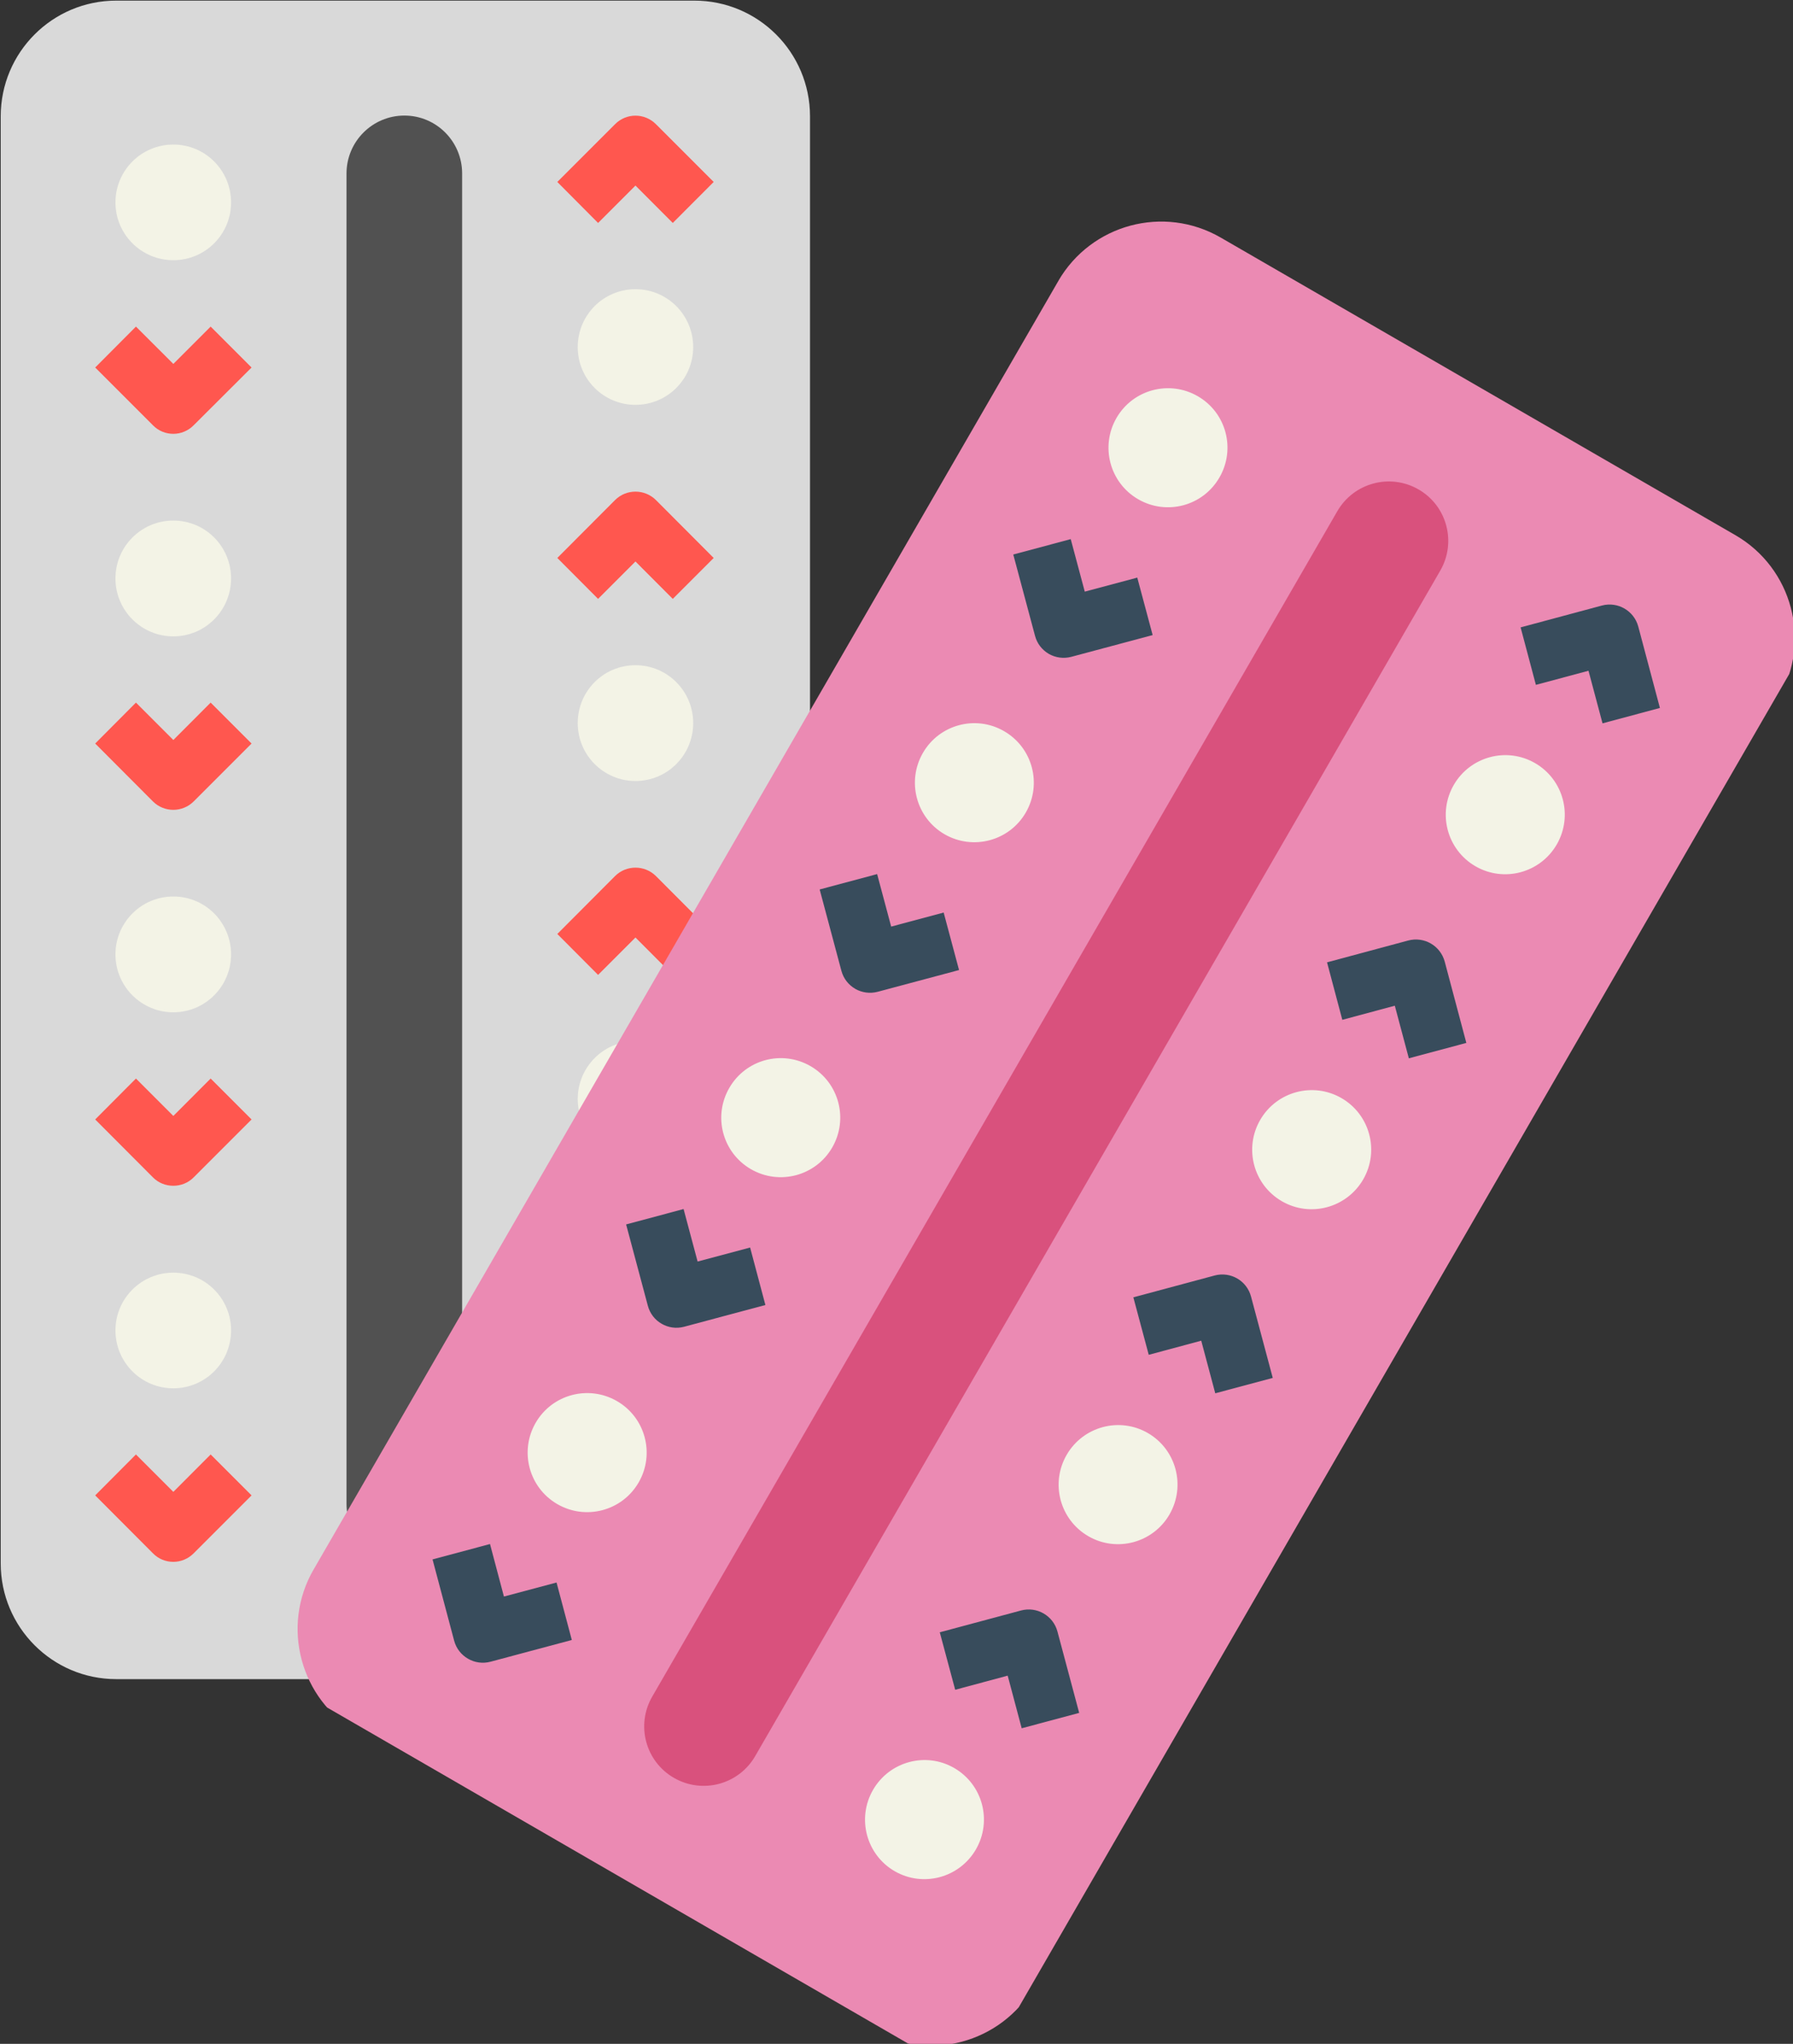 <?xml version="1.0" encoding="UTF-8" standalone="no"?>
<svg
   xmlns:dc="http://purl.org/dc/elements/1.1/"
   xmlns:cc="http://creativecommons.org/ns#"
   xmlns:rdf="http://www.w3.org/1999/02/22-rdf-syntax-ns#"
   xmlns:svg="http://www.w3.org/2000/svg"
   xmlns="http://www.w3.org/2000/svg"
   xmlns:sodipodi="http://sodipodi.sourceforge.net/DTD/sodipodi-0.dtd"
   xmlns:inkscape="http://www.inkscape.org/namespaces/inkscape"
   sodipodi:docname="pills.svg"
   inkscape:version="1.0beta2 (2b71d25, 2019-12-03)"
   id="svg3060"
   version="1.1"
   viewBox="0 0 23.45 26.722"
   height="26.722mm"
   width="23.45mm">
  <rect x="0" y="0" width="23.45" height="26.722" fill="#333333" stroke="none"/>
  <defs
     id="defs3054">
    <clipPath
       id="clip2">
      <path
         inkscape:connector-curvature="0"
         d="M 39.445,36.078 H 69.43 V 98.293 H 39.445 Z m 0,0"
         id="path836" />
    </clipPath>
    <clipPath
       id="clip3">
      <path
         inkscape:connector-curvature="0"
         d="m 50,44 h 56 v 68 H 50 Z m 0,0"
         id="path839" />
    </clipPath>
    <clipPath
       id="clip4">
      <path
         inkscape:connector-curvature="0"
         d="M 80.84,42.664 107.445,58.043 75.555,113.207 48.949,97.824 Z m 0,0"
         id="path842" />
    </clipPath>
    <clipPath
       id="clip5">
      <path
         inkscape:connector-curvature="0"
         d="M 80.84,42.664 107.445,58.043 75.555,113.207 48.949,97.824 Z m 0,0"
         id="path845" />
    </clipPath>
    <clipPath
       id="clip6">
      <path
         inkscape:connector-curvature="0"
         d="M 80.84,42.664 107.539,58.098 75.523,113.473 48.824,98.035 Z m 0,0"
         id="path848" />
    </clipPath>
    <clipPath
       id="clip7">
      <path
         inkscape:connector-curvature="0"
         d="m 76,56 h 7 v 5 h -7 z m 0,0"
         id="path851" />
    </clipPath>
    <clipPath
       id="clip8">
      <path
         inkscape:connector-curvature="0"
         d="M 80.84,42.664 107.445,58.043 75.555,113.207 48.949,97.824 Z m 0,0"
         id="path854" />
    </clipPath>
    <clipPath
       id="clip9">
      <path
         inkscape:connector-curvature="0"
         d="M 80.84,42.664 107.445,58.043 75.555,113.207 48.949,97.824 Z m 0,0"
         id="path857" />
    </clipPath>
    <clipPath
       id="clip10">
      <path
         inkscape:connector-curvature="0"
         d="M 80.84,42.664 107.539,58.098 75.523,113.473 48.824,98.035 Z m 0,0"
         id="path860" />
    </clipPath>
    <clipPath
       id="clip11">
      <path
         inkscape:connector-curvature="0"
         d="m 80,50 h 5 v 5 h -5 z m 0,0"
         id="path863" />
    </clipPath>
    <clipPath
       id="clip12">
      <path
         inkscape:connector-curvature="0"
         d="M 80.84,42.664 107.445,58.043 75.555,113.207 48.949,97.824 Z m 0,0"
         id="path866" />
    </clipPath>
    <clipPath
       id="clip13">
      <path
         inkscape:connector-curvature="0"
         d="M 80.84,42.664 107.445,58.043 75.555,113.207 48.949,97.824 Z m 0,0"
         id="path869" />
    </clipPath>
    <clipPath
       id="clip14">
      <path
         inkscape:connector-curvature="0"
         d="M 80.84,42.664 107.539,58.098 75.523,113.473 48.824,98.035 Z m 0,0"
         id="path872" />
    </clipPath>
    <clipPath
       id="clip15">
      <path
         inkscape:connector-curvature="0"
         d="m 69,68 h 6 v 5 h -6 z m 0,0"
         id="path875" />
    </clipPath>
    <clipPath
       id="clip16">
      <path
         inkscape:connector-curvature="0"
         d="M 80.84,42.664 107.445,58.043 75.555,113.207 48.949,97.824 Z m 0,0"
         id="path878" />
    </clipPath>
    <clipPath
       id="clip17">
      <path
         inkscape:connector-curvature="0"
         d="M 80.84,42.664 107.445,58.043 75.555,113.207 48.949,97.824 Z m 0,0"
         id="path881" />
    </clipPath>
    <clipPath
       id="clip18">
      <path
         inkscape:connector-curvature="0"
         d="M 80.84,42.664 107.539,58.098 75.523,113.473 48.824,98.035 Z m 0,0"
         id="path884" />
    </clipPath>
    <clipPath
       id="clip19">
      <path
         inkscape:connector-curvature="0"
         d="m 73,62 h 5 v 6 h -5 z m 0,0"
         id="path887" />
    </clipPath>
    <clipPath
       id="clip20">
      <path
         inkscape:connector-curvature="0"
         d="M 80.84,42.664 107.445,58.043 75.555,113.207 48.949,97.824 Z m 0,0"
         id="path890" />
    </clipPath>
    <clipPath
       id="clip21">
      <path
         inkscape:connector-curvature="0"
         d="M 80.84,42.664 107.445,58.043 75.555,113.207 48.949,97.824 Z m 0,0"
         id="path893" />
    </clipPath>
    <clipPath
       id="clip22">
      <path
         inkscape:connector-curvature="0"
         d="M 80.84,42.664 107.539,58.098 75.523,113.473 48.824,98.035 Z m 0,0"
         id="path896" />
    </clipPath>
    <clipPath
       id="clip23">
      <path
         inkscape:connector-curvature="0"
         d="m 62,80 h 6 v 6 h -6 z m 0,0"
         id="path899" />
    </clipPath>
    <clipPath
       id="clip24">
      <path
         inkscape:connector-curvature="0"
         d="M 80.84,42.664 107.445,58.043 75.555,113.207 48.949,97.824 Z m 0,0"
         id="path902" />
    </clipPath>
    <clipPath
       id="clip25">
      <path
         inkscape:connector-curvature="0"
         d="M 80.84,42.664 107.445,58.043 75.555,113.207 48.949,97.824 Z m 0,0"
         id="path905" />
    </clipPath>
    <clipPath
       id="clip26">
      <path
         inkscape:connector-curvature="0"
         d="M 80.84,42.664 107.539,58.098 75.523,113.473 48.824,98.035 Z m 0,0"
         id="path908" />
    </clipPath>
    <clipPath
       id="clip27">
      <path
         inkscape:connector-curvature="0"
         d="m 66,75 h 5 v 5 h -5 z m 0,0"
         id="path911" />
    </clipPath>
    <clipPath
       id="clip28">
      <path
         inkscape:connector-curvature="0"
         d="M 80.84,42.664 107.445,58.043 75.555,113.207 48.949,97.824 Z m 0,0"
         id="path914" />
    </clipPath>
    <clipPath
       id="clip29">
      <path
         inkscape:connector-curvature="0"
         d="M 80.84,42.664 107.445,58.043 75.555,113.207 48.949,97.824 Z m 0,0"
         id="path917" />
    </clipPath>
    <clipPath
       id="clip30">
      <path
         inkscape:connector-curvature="0"
         d="M 80.84,42.664 107.539,58.098 75.523,113.473 48.824,98.035 Z m 0,0"
         id="path920" />
    </clipPath>
    <clipPath
       id="clip31">
      <path
         inkscape:connector-curvature="0"
         d="m 55,93 h 6 v 5 h -6 z m 0,0"
         id="path923" />
    </clipPath>
    <clipPath
       id="clip32">
      <path
         inkscape:connector-curvature="0"
         d="M 80.84,42.664 107.445,58.043 75.555,113.207 48.949,97.824 Z m 0,0"
         id="path926" />
    </clipPath>
    <clipPath
       id="clip33">
      <path
         inkscape:connector-curvature="0"
         d="M 80.84,42.664 107.445,58.043 75.555,113.207 48.949,97.824 Z m 0,0"
         id="path929" />
    </clipPath>
    <clipPath
       id="clip34">
      <path
         inkscape:connector-curvature="0"
         d="M 80.84,42.664 107.539,58.098 75.523,113.473 48.824,98.035 Z m 0,0"
         id="path932" />
    </clipPath>
    <clipPath
       id="clip35">
      <path
         inkscape:connector-curvature="0"
         d="m 58,87 h 6 v 6 h -6 z m 0,0"
         id="path935" />
    </clipPath>
    <clipPath
       id="clip36">
      <path
         inkscape:connector-curvature="0"
         d="M 80.84,42.664 107.445,58.043 75.555,113.207 48.949,97.824 Z m 0,0"
         id="path938" />
    </clipPath>
    <clipPath
       id="clip37">
      <path
         inkscape:connector-curvature="0"
         d="M 80.84,42.664 107.445,58.043 75.555,113.207 48.949,97.824 Z m 0,0"
         id="path941" />
    </clipPath>
    <clipPath
       id="clip38">
      <path
         inkscape:connector-curvature="0"
         d="M 80.84,42.664 107.539,58.098 75.523,113.473 48.824,98.035 Z m 0,0"
         id="path944" />
    </clipPath>
    <clipPath
       id="clip39">
      <path
         inkscape:connector-curvature="0"
         d="m 74,95 h 6 v 6 h -6 z m 0,0"
         id="path947" />
    </clipPath>
    <clipPath
       id="clip40">
      <path
         inkscape:connector-curvature="0"
         d="M 80.84,42.664 107.445,58.043 75.555,113.207 48.949,97.824 Z m 0,0"
         id="path950" />
    </clipPath>
    <clipPath
       id="clip41">
      <path
         inkscape:connector-curvature="0"
         d="M 80.84,42.664 107.445,58.043 75.555,113.207 48.949,97.824 Z m 0,0"
         id="path953" />
    </clipPath>
    <clipPath
       id="clip42">
      <path
         inkscape:connector-curvature="0"
         d="M 80.84,42.664 107.539,58.098 75.523,113.473 48.824,98.035 Z m 0,0"
         id="path956" />
    </clipPath>
    <clipPath
       id="clip43">
      <path
         inkscape:connector-curvature="0"
         d="m 71,101 h 5 v 5 h -5 z m 0,0"
         id="path959" />
    </clipPath>
    <clipPath
       id="clip44">
      <path
         inkscape:connector-curvature="0"
         d="M 80.84,42.664 107.445,58.043 75.555,113.207 48.949,97.824 Z m 0,0"
         id="path962" />
    </clipPath>
    <clipPath
       id="clip45">
      <path
         inkscape:connector-curvature="0"
         d="M 80.84,42.664 107.445,58.043 75.555,113.207 48.949,97.824 Z m 0,0"
         id="path965" />
    </clipPath>
    <clipPath
       id="clip46">
      <path
         inkscape:connector-curvature="0"
         d="M 80.84,42.664 107.539,58.098 75.523,113.473 48.824,98.035 Z m 0,0"
         id="path968" />
    </clipPath>
    <clipPath
       id="clip47">
      <path
         inkscape:connector-curvature="0"
         d="m 81,83 h 6 v 5 h -6 z m 0,0"
         id="path971" />
    </clipPath>
    <clipPath
       id="clip48">
      <path
         inkscape:connector-curvature="0"
         d="M 80.84,42.664 107.445,58.043 75.555,113.207 48.949,97.824 Z m 0,0"
         id="path974" />
    </clipPath>
    <clipPath
       id="clip49">
      <path
         inkscape:connector-curvature="0"
         d="M 80.84,42.664 107.445,58.043 75.555,113.207 48.949,97.824 Z m 0,0"
         id="path977" />
    </clipPath>
    <clipPath
       id="clip50">
      <path
         inkscape:connector-curvature="0"
         d="M 80.84,42.664 107.539,58.098 75.523,113.473 48.824,98.035 Z m 0,0"
         id="path980" />
    </clipPath>
    <clipPath
       id="clip51">
      <path
         inkscape:connector-curvature="0"
         d="m 78,88 h 6 v 6 h -6 z m 0,0"
         id="path983" />
    </clipPath>
    <clipPath
       id="clip52">
      <path
         inkscape:connector-curvature="0"
         d="M 80.84,42.664 107.445,58.043 75.555,113.207 48.949,97.824 Z m 0,0"
         id="path986" />
    </clipPath>
    <clipPath
       id="clip53">
      <path
         inkscape:connector-curvature="0"
         d="M 80.84,42.664 107.445,58.043 75.555,113.207 48.949,97.824 Z m 0,0"
         id="path989" />
    </clipPath>
    <clipPath
       id="clip54">
      <path
         inkscape:connector-curvature="0"
         d="M 80.84,42.664 107.539,58.098 75.523,113.473 48.824,98.035 Z m 0,0"
         id="path992" />
    </clipPath>
    <clipPath
       id="clip55">
      <path
         inkscape:connector-curvature="0"
         d="m 88,70 h 6 v 6 h -6 z m 0,0"
         id="path995" />
    </clipPath>
    <clipPath
       id="clip56">
      <path
         inkscape:connector-curvature="0"
         d="M 80.84,42.664 107.445,58.043 75.555,113.207 48.949,97.824 Z m 0,0"
         id="path998" />
    </clipPath>
    <clipPath
       id="clip57">
      <path
         inkscape:connector-curvature="0"
         d="M 80.84,42.664 107.445,58.043 75.555,113.207 48.949,97.824 Z m 0,0"
         id="path1001" />
    </clipPath>
    <clipPath
       id="clip58">
      <path
         inkscape:connector-curvature="0"
         d="M 80.84,42.664 107.539,58.098 75.523,113.473 48.824,98.035 Z m 0,0"
         id="path1004" />
    </clipPath>
    <clipPath
       id="clip59">
      <path
         inkscape:connector-curvature="0"
         d="m 85,76 h 6 v 5 h -6 z m 0,0"
         id="path1007" />
    </clipPath>
    <clipPath
       id="clip60">
      <path
         inkscape:connector-curvature="0"
         d="M 80.84,42.664 107.445,58.043 75.555,113.207 48.949,97.824 Z m 0,0"
         id="path1010" />
    </clipPath>
    <clipPath
       id="clip61">
      <path
         inkscape:connector-curvature="0"
         d="M 80.84,42.664 107.445,58.043 75.555,113.207 48.949,97.824 Z m 0,0"
         id="path1013" />
    </clipPath>
    <clipPath
       id="clip62">
      <path
         inkscape:connector-curvature="0"
         d="M 80.84,42.664 107.539,58.098 75.523,113.473 48.824,98.035 Z m 0,0"
         id="path1016" />
    </clipPath>
    <clipPath
       id="clip63">
      <path
         inkscape:connector-curvature="0"
         d="m 95,58 h 6 v 5 h -6 z m 0,0"
         id="path1019" />
    </clipPath>
    <clipPath
       id="clip64">
      <path
         inkscape:connector-curvature="0"
         d="M 80.84,42.664 107.445,58.043 75.555,113.207 48.949,97.824 Z m 0,0"
         id="path1022" />
    </clipPath>
    <clipPath
       id="clip65">
      <path
         inkscape:connector-curvature="0"
         d="M 80.84,42.664 107.445,58.043 75.555,113.207 48.949,97.824 Z m 0,0"
         id="path1025" />
    </clipPath>
    <clipPath
       id="clip66">
      <path
         inkscape:connector-curvature="0"
         d="M 80.84,42.664 107.539,58.098 75.523,113.473 48.824,98.035 Z m 0,0"
         id="path1028" />
    </clipPath>
    <clipPath
       id="clip67">
      <path
         inkscape:connector-curvature="0"
         d="m 92,64 h 6 v 5 h -6 z m 0,0"
         id="path1031" />
    </clipPath>
    <clipPath
       id="clip68">
      <path
         inkscape:connector-curvature="0"
         d="M 80.84,42.664 107.445,58.043 75.555,113.207 48.949,97.824 Z m 0,0"
         id="path1034" />
    </clipPath>
    <clipPath
       id="clip69">
      <path
         inkscape:connector-curvature="0"
         d="M 80.84,42.664 107.445,58.043 75.555,113.207 48.949,97.824 Z m 0,0"
         id="path1037" />
    </clipPath>
    <clipPath
       id="clip70">
      <path
         inkscape:connector-curvature="0"
         d="M 80.84,42.664 107.539,58.098 75.523,113.473 48.824,98.035 Z m 0,0"
         id="path1040" />
    </clipPath>
    <clipPath
       id="clip71">
      <path
         inkscape:connector-curvature="0"
         d="m 63,53 h 31 v 50 H 63 Z m 0,0"
         id="path1043" />
    </clipPath>
    <clipPath
       id="clip72">
      <path
         inkscape:connector-curvature="0"
         d="M 80.84,42.664 107.445,58.043 75.555,113.207 48.949,97.824 Z m 0,0"
         id="path1046" />
    </clipPath>
    <clipPath
       id="clip73">
      <path
         inkscape:connector-curvature="0"
         d="M 80.84,42.664 107.445,58.043 75.555,113.207 48.949,97.824 Z m 0,0"
         id="path1049" />
    </clipPath>
    <clipPath
       id="clip74">
      <path
         inkscape:connector-curvature="0"
         d="M 80.84,42.664 107.539,58.098 75.523,113.473 48.824,98.035 Z m 0,0"
         id="path1052" />
    </clipPath>
  </defs>
  <sodipodi:namedview
     inkscape:window-maximized="0"
     inkscape:window-y="25"
     inkscape:window-x="0"
     inkscape:window-height="1209"
     inkscape:window-width="1600"
     fit-margin-bottom="0"
     fit-margin-right="0"
     fit-margin-left="0"
     fit-margin-top="0"
     showgrid="false"
     inkscape:document-rotation="0"
     inkscape:current-layer="layer1"
     inkscape:document-units="mm"
     inkscape:cy="1044.7841"
     inkscape:cx="1172.8863"
     inkscape:zoom="0.35"
     inkscape:pageshadow="2"
     inkscape:pageopacity="0.0"
     borderopacity="1.0"
     bordercolor="#666666"
     pagecolor="#ffffff"
     id="base" />
  <g
     transform="translate(204.493,128.266)"
     id="layer1"
     inkscape:groupmode="layer"
     inkscape:label="Layer 1">
    <g
       transform="matrix(0.353,0,0,0.353,-218.408,-141.002)"
       id="g1283"
       clip-rule="nonzero"
       clip-path="url(#clip2)">
      <path
         inkscape:connector-curvature="0"
         id="path1281"
         d="M 65.145,98.27 H 43.727 c -2.367,0 -4.281,-1.922 -4.281,-4.285 V 40.387 c 0,-2.367 1.914,-4.285 4.281,-4.285 h 21.418 c 2.367,0 4.285,1.918 4.285,4.285 v 53.598 c 0,2.363 -1.918,4.285 -4.285,4.285"
         style="fill:#d9d9d9;fill-opacity:1;fill-rule:nonzero;stroke:none" />
    </g>
    <path
       inkscape:connector-curvature="0"
       id="path1285"
       d="m -202.226,-122.594 c -0.098,0 -0.194,-0.037 -0.267,-0.112 l -0.755,-0.755 0.533,-0.535 0.489,0.488 0.488,-0.488 0.535,0.535 -0.757,0.755 c -0.073,0.074 -0.17,0.112 -0.266,0.112"
       style="fill:#ff574f;fill-opacity:1;fill-rule:nonzero;stroke:none;stroke-width:0.353" />
    <path
       inkscape:connector-curvature="0"
       id="path1287"
       d="m -201.471,-125.619 c 0,0.418 -0.338,0.755 -0.755,0.755 -0.418,0 -0.757,-0.338 -0.757,-0.755 0,-0.419 0.339,-0.757 0.757,-0.757 0.418,0 0.755,0.338 0.755,0.757"
       style="fill:#f3f3e6;fill-opacity:1;fill-rule:nonzero;stroke:none;stroke-width:0.353" />
    <path
       inkscape:connector-curvature="0"
       id="path1289"
       d="m -202.226,-117.678 c -0.098,0 -0.194,-0.037 -0.267,-0.11 l -0.755,-0.757 0.533,-0.535 0.489,0.489 0.488,-0.489 0.535,0.535 -0.757,0.757 c -0.073,0.073 -0.17,0.11 -0.266,0.11"
       style="fill:#ff574f;fill-opacity:1;fill-rule:nonzero;stroke:none;stroke-width:0.353" />
    <path
       inkscape:connector-curvature="0"
       id="path1291"
       d="m -201.471,-120.703 c 0,0.418 -0.338,0.757 -0.755,0.757 -0.418,0 -0.757,-0.339 -0.757,-0.757 0,-0.419 0.339,-0.757 0.757,-0.757 0.418,0 0.755,0.338 0.755,0.757"
       style="fill:#f3f3e6;fill-opacity:1;fill-rule:nonzero;stroke:none;stroke-width:0.353" />
    <path
       inkscape:connector-curvature="0"
       id="path1293"
       d="m -202.226,-112.763 c -0.098,0 -0.194,-0.036 -0.267,-0.11 l -0.755,-0.757 0.533,-0.535 0.489,0.489 0.488,-0.489 0.535,0.535 -0.757,0.757 c -0.073,0.074 -0.17,0.11 -0.266,0.11"
       style="fill:#ff574f;fill-opacity:1;fill-rule:nonzero;stroke:none;stroke-width:0.353" />
    <path
       inkscape:connector-curvature="0"
       id="path1295"
       d="m -201.471,-115.788 c 0,0.418 -0.338,0.757 -0.755,0.757 -0.418,0 -0.757,-0.339 -0.757,-0.757 0,-0.418 0.339,-0.757 0.757,-0.757 0.418,0 0.755,0.339 0.755,0.757"
       style="fill:#f3f3e6;fill-opacity:1;fill-rule:nonzero;stroke:none;stroke-width:0.353" />
    <path
       inkscape:connector-curvature="0"
       id="path1297"
       d="m -202.226,-107.846 c -0.098,0 -0.194,-0.037 -0.267,-0.112 l -0.755,-0.757 0.533,-0.535 0.489,0.489 0.488,-0.489 0.535,0.535 -0.757,0.757 c -0.073,0.074 -0.17,0.112 -0.266,0.112"
       style="fill:#ff574f;fill-opacity:1;fill-rule:nonzero;stroke:none;stroke-width:0.353" />
    <path
       inkscape:connector-curvature="0"
       id="path1299"
       d="m -201.471,-110.872 c 0,0.419 -0.338,0.757 -0.755,0.757 -0.418,0 -0.757,-0.338 -0.757,-0.757 0,-0.418 0.339,-0.755 0.757,-0.755 0.418,0 0.755,0.338 0.755,0.755"
       style="fill:#f3f3e6;fill-opacity:1;fill-rule:nonzero;stroke:none;stroke-width:0.353" />
    <path
       inkscape:connector-curvature="0"
       id="path1301"
       d="m -195.694,-110.605 -0.488,-0.488 -0.489,0.488 -0.533,-0.535 0.755,-0.755 c 0.147,-0.149 0.387,-0.149 0.535,0 l 0.755,0.755 -0.535,0.535"
       style="fill:#ff574f;fill-opacity:1;fill-rule:nonzero;stroke:none;stroke-width:0.353" />
    <path
       inkscape:connector-curvature="0"
       id="path1303"
       d="m -195.427,-108.982 c 0,-0.418 -0.338,-0.755 -0.755,-0.755 -0.418,0 -0.755,0.338 -0.755,0.755 0,0.419 0.338,0.757 0.755,0.757 0.418,0 0.755,-0.338 0.755,-0.757"
       style="fill:#f3f3e6;fill-opacity:1;fill-rule:nonzero;stroke:none;stroke-width:0.353" />
    <path
       inkscape:connector-curvature="0"
       id="path1305"
       d="m -195.694,-115.52 -0.488,-0.489 -0.489,0.489 -0.533,-0.535 0.755,-0.757 c 0.147,-0.147 0.387,-0.147 0.535,0 l 0.755,0.757 -0.535,0.535"
       style="fill:#ff574f;fill-opacity:1;fill-rule:nonzero;stroke:none;stroke-width:0.353" />
    <path
       inkscape:connector-curvature="0"
       id="path1307"
       d="m -195.427,-113.897 c 0,-0.418 -0.338,-0.757 -0.755,-0.757 -0.418,0 -0.755,0.339 -0.755,0.757 0,0.418 0.338,0.757 0.755,0.757 0.418,0 0.755,-0.339 0.755,-0.757"
       style="fill:#f3f3e6;fill-opacity:1;fill-rule:nonzero;stroke:none;stroke-width:0.353" />
    <path
       inkscape:connector-curvature="0"
       id="path1309"
       d="m -195.694,-120.436 -0.488,-0.489 -0.489,0.489 -0.533,-0.535 0.755,-0.757 c 0.147,-0.147 0.387,-0.147 0.535,0 l 0.755,0.757 -0.535,0.535"
       style="fill:#ff574f;fill-opacity:1;fill-rule:nonzero;stroke:none;stroke-width:0.353" />
    <path
       inkscape:connector-curvature="0"
       id="path1311"
       d="m -195.427,-118.812 c 0,-0.419 -0.338,-0.757 -0.755,-0.757 -0.418,0 -0.755,0.338 -0.755,0.757 0,0.418 0.338,0.757 0.755,0.757 0.418,0 0.755,-0.339 0.755,-0.757"
       style="fill:#f3f3e6;fill-opacity:1;fill-rule:nonzero;stroke:none;stroke-width:0.353" />
    <path
       inkscape:connector-curvature="0"
       id="path1313"
       d="m -195.694,-125.351 -0.488,-0.489 -0.489,0.489 -0.533,-0.536 0.755,-0.755 c 0.147,-0.149 0.387,-0.149 0.535,0 l 0.755,0.755 -0.535,0.536"
       style="fill:#ff574f;fill-opacity:1;fill-rule:nonzero;stroke:none;stroke-width:0.353" />
    <path
       inkscape:connector-curvature="0"
       id="path1315"
       d="m -195.427,-123.728 c 0,-0.419 -0.338,-0.757 -0.755,-0.757 -0.418,0 -0.755,0.338 -0.755,0.757 0,0.418 0.338,0.755 0.755,0.755 0.418,0 0.755,-0.338 0.755,-0.755"
       style="fill:#f3f3e6;fill-opacity:1;fill-rule:nonzero;stroke:none;stroke-width:0.353" />
    <path
       inkscape:connector-curvature="0"
       id="path1317"
       d="m -199.204,-107.846 c -0.418,0 -0.757,-0.339 -0.757,-0.757 v -17.395 c 0,-0.418 0.339,-0.757 0.757,-0.757 0.418,0 0.755,0.339 0.755,0.757 v 17.395 c 0,0.418 -0.338,0.757 -0.755,0.757"
       style="fill:#515151;fill-opacity:1;fill-rule:nonzero;stroke:none;stroke-width:0.353" />
    <g
       transform="matrix(0.353,0,0,0.353,-218.408,-141.002)"
       id="g1327"
       clip-rule="nonzero"
       clip-path="url(#clip3)">
      <g
         id="g1325"
         clip-rule="nonzero"
         clip-path="url(#clip4)">
        <g
           id="g1323"
           clip-rule="nonzero"
           clip-path="url(#clip5)">
          <g
             id="g1321"
             clip-rule="nonzero"
             clip-path="url(#clip6)">
            <path
               inkscape:connector-curvature="0"
               id="path1319"
               d="M 71.715,111.258 52.645,100.23 C 50.539,99.012 49.82,96.312 51.039,94.207 L 78.625,46.492 c 1.223,-2.113 3.914,-2.832 6.023,-1.613 l 19.07,11.023 c 2.105,1.219 2.824,3.914 1.605,6.023 L 77.738,109.645 c -1.219,2.105 -3.914,2.832 -6.023,1.613"
               style="fill:#eb8ab3;fill-opacity:1;fill-rule:nonzero;stroke:none" />
          </g>
        </g>
      </g>
    </g>
    <g
       transform="matrix(0.353,0,0,0.353,-218.408,-141.002)"
       id="g1337"
       clip-rule="nonzero"
       clip-path="url(#clip7)">
      <g
         id="g1335"
         clip-rule="nonzero"
         clip-path="url(#clip8)">
        <g
           id="g1333"
           clip-rule="nonzero"
           clip-path="url(#clip9)">
          <g
             id="g1331"
             clip-rule="nonzero"
             clip-path="url(#clip10)">
            <path
               inkscape:connector-curvature="0"
               id="path1329"
               d="M 78.277,60.297 C 78.031,60.152 77.844,59.922 77.766,59.625 l -0.805,-3.008 2.129,-0.57 0.52,1.945 1.945,-0.52 0.57,2.129 -3.012,0.805 c -0.293,0.078 -0.59,0.031 -0.836,-0.109"
               style="fill:#384c5c;fill-opacity:1;fill-rule:nonzero;stroke:none" />
          </g>
        </g>
      </g>
    </g>
    <g
       transform="matrix(0.353,0,0,0.353,-218.408,-141.002)"
       id="g1347"
       clip-rule="nonzero"
       clip-path="url(#clip11)">
      <g
         id="g1345"
         clip-rule="nonzero"
         clip-path="url(#clip12)">
        <g
           id="g1343"
           clip-rule="nonzero"
           clip-path="url(#clip13)">
          <g
             id="g1341"
             clip-rule="nonzero"
             clip-path="url(#clip14)">
            <path
               inkscape:connector-curvature="0"
               id="path1339"
               d="m 84.598,53.766 c -0.609,1.055 -1.953,1.414 -3.008,0.805 -1.055,-0.609 -1.414,-1.957 -0.805,-3.012 0.609,-1.055 1.957,-1.414 3.012,-0.805 1.055,0.609 1.414,1.957 0.801,3.012"
               style="fill:#f3f3e6;fill-opacity:1;fill-rule:nonzero;stroke:none" />
          </g>
        </g>
      </g>
    </g>
    <g
       transform="matrix(0.353,0,0,0.353,-218.408,-141.002)"
       id="g1357"
       clip-rule="nonzero"
       clip-path="url(#clip15)">
      <g
         id="g1355"
         clip-rule="nonzero"
         clip-path="url(#clip16)">
        <g
           id="g1353"
           clip-rule="nonzero"
           clip-path="url(#clip17)">
          <g
             id="g1351"
             clip-rule="nonzero"
             clip-path="url(#clip18)">
            <path
               inkscape:connector-curvature="0"
               id="path1349"
               d="m 71.105,72.703 c -0.246,-0.145 -0.434,-0.375 -0.512,-0.668 l -0.805,-3.012 2.129,-0.57 0.52,1.945 1.945,-0.52 0.57,2.129 -3.012,0.805 c -0.293,0.078 -0.59,0.031 -0.836,-0.109"
               style="fill:#384c5c;fill-opacity:1;fill-rule:nonzero;stroke:none" />
          </g>
        </g>
      </g>
    </g>
    <g
       transform="matrix(0.353,0,0,0.353,-218.408,-141.002)"
       id="g1367"
       clip-rule="nonzero"
       clip-path="url(#clip19)">
      <g
         id="g1365"
         clip-rule="nonzero"
         clip-path="url(#clip20)">
        <g
           id="g1363"
           clip-rule="nonzero"
           clip-path="url(#clip21)">
          <g
             id="g1361"
             clip-rule="nonzero"
             clip-path="url(#clip22)">
            <path
               inkscape:connector-curvature="0"
               id="path1359"
               d="m 77.426,66.172 c -0.609,1.055 -1.957,1.414 -3.012,0.805 -1.051,-0.609 -1.41,-1.957 -0.801,-3.012 0.609,-1.055 1.957,-1.414 3.008,-0.805 1.055,0.609 1.414,1.957 0.805,3.012"
               style="fill:#f3f3e6;fill-opacity:1;fill-rule:nonzero;stroke:none" />
          </g>
        </g>
      </g>
    </g>
    <g
       transform="matrix(0.353,0,0,0.353,-218.408,-141.002)"
       id="g1377"
       clip-rule="nonzero"
       clip-path="url(#clip23)">
      <g
         id="g1375"
         clip-rule="nonzero"
         clip-path="url(#clip24)">
        <g
           id="g1373"
           clip-rule="nonzero"
           clip-path="url(#clip25)">
          <g
             id="g1371"
             clip-rule="nonzero"
             clip-path="url(#clip26)">
            <path
               inkscape:connector-curvature="0"
               id="path1369"
               d="M 63.934,85.109 C 63.688,84.969 63.5,84.734 63.422,84.441 l -0.805,-3.012 2.129,-0.57 0.52,1.945 1.945,-0.52 0.566,2.129 -3.008,0.805 C 64.473,85.297 64.18,85.25 63.934,85.109"
               style="fill:#384c5c;fill-opacity:1;fill-rule:nonzero;stroke:none" />
          </g>
        </g>
      </g>
    </g>
    <g
       transform="matrix(0.353,0,0,0.353,-218.408,-141.002)"
       id="g1387"
       clip-rule="nonzero"
       clip-path="url(#clip27)">
      <g
         id="g1385"
         clip-rule="nonzero"
         clip-path="url(#clip28)">
        <g
           id="g1383"
           clip-rule="nonzero"
           clip-path="url(#clip29)">
          <g
             id="g1381"
             clip-rule="nonzero"
             clip-path="url(#clip30)">
            <path
               inkscape:connector-curvature="0"
               id="path1379"
               d="m 70.254,78.578 c -0.609,1.055 -1.957,1.414 -3.012,0.805 -1.055,-0.609 -1.414,-1.957 -0.801,-3.012 0.609,-1.055 1.953,-1.414 3.008,-0.805 1.055,0.609 1.414,1.957 0.805,3.012"
               style="fill:#f3f3e6;fill-opacity:1;fill-rule:nonzero;stroke:none" />
          </g>
        </g>
      </g>
    </g>
    <g
       transform="matrix(0.353,0,0,0.353,-218.408,-141.002)"
       id="g1397"
       clip-rule="nonzero"
       clip-path="url(#clip31)">
      <g
         id="g1395"
         clip-rule="nonzero"
         clip-path="url(#clip32)">
        <g
           id="g1393"
           clip-rule="nonzero"
           clip-path="url(#clip33)">
          <g
             id="g1391"
             clip-rule="nonzero"
             clip-path="url(#clip34)">
            <path
               inkscape:connector-curvature="0"
               id="path1389"
               d="m 56.762,97.516 c -0.246,-0.141 -0.438,-0.375 -0.516,-0.668 l -0.801,-3.012 2.129,-0.57 0.516,1.945 1.949,-0.52 0.566,2.129 L 57.594,97.625 c -0.293,0.078 -0.59,0.031 -0.832,-0.109"
               style="fill:#384c5c;fill-opacity:1;fill-rule:nonzero;stroke:none" />
          </g>
        </g>
      </g>
    </g>
    <g
       transform="matrix(0.353,0,0,0.353,-218.408,-141.002)"
       id="g1407"
       clip-rule="nonzero"
       clip-path="url(#clip35)">
      <g
         id="g1405"
         clip-rule="nonzero"
         clip-path="url(#clip36)">
        <g
           id="g1403"
           clip-rule="nonzero"
           clip-path="url(#clip37)">
          <g
             id="g1401"
             clip-rule="nonzero"
             clip-path="url(#clip38)">
            <path
               inkscape:connector-curvature="0"
               id="path1399"
               d="m 63.082,90.984 c -0.609,1.055 -1.957,1.414 -3.012,0.805 -1.055,-0.609 -1.414,-1.957 -0.805,-3.012 0.609,-1.055 1.957,-1.414 3.012,-0.805 1.055,0.609 1.414,1.957 0.805,3.012"
               style="fill:#f3f3e6;fill-opacity:1;fill-rule:nonzero;stroke:none" />
          </g>
        </g>
      </g>
    </g>
    <g
       transform="matrix(0.353,0,0,0.353,-218.408,-141.002)"
       id="g1417"
       clip-rule="nonzero"
       clip-path="url(#clip39)">
      <g
         id="g1415"
         clip-rule="nonzero"
         clip-path="url(#clip40)">
        <g
           id="g1413"
           clip-rule="nonzero"
           clip-path="url(#clip41)">
          <g
             id="g1411"
             clip-rule="nonzero"
             clip-path="url(#clip42)">
            <path
               inkscape:connector-curvature="0"
               id="path1409"
               d="M 77.273,100.09 76.754,98.141 74.809,98.664 74.238,96.535 77.25,95.727 c 0.586,-0.156 1.191,0.191 1.348,0.781 l 0.805,3.012 -2.129,0.57"
               style="fill:#384c5c;fill-opacity:1;fill-rule:nonzero;stroke:none" />
          </g>
        </g>
      </g>
    </g>
    <g
       transform="matrix(0.353,0,0,0.353,-218.408,-141.002)"
       id="g1427"
       clip-rule="nonzero"
       clip-path="url(#clip43)">
      <g
         id="g1425"
         clip-rule="nonzero"
         clip-path="url(#clip44)">
        <g
           id="g1423"
           clip-rule="nonzero"
           clip-path="url(#clip45)">
          <g
             id="g1421"
             clip-rule="nonzero"
             clip-path="url(#clip46)">
            <path
               inkscape:connector-curvature="0"
               id="path1419"
               d="m 75.578,104.574 c 0.609,-1.055 0.25,-2.402 -0.805,-3.012 -1.051,-0.609 -2.398,-0.246 -3.008,0.809 -0.609,1.055 -0.25,2.402 0.801,3.012 1.055,0.609 2.402,0.246 3.012,-0.809"
               style="fill:#f3f3e6;fill-opacity:1;fill-rule:nonzero;stroke:none" />
          </g>
        </g>
      </g>
    </g>
    <g
       transform="matrix(0.353,0,0,0.353,-218.408,-141.002)"
       id="g1437"
       clip-rule="nonzero"
       clip-path="url(#clip47)">
      <g
         id="g1435"
         clip-rule="nonzero"
         clip-path="url(#clip48)">
        <g
           id="g1433"
           clip-rule="nonzero"
           clip-path="url(#clip49)">
          <g
             id="g1431"
             clip-rule="nonzero"
             clip-path="url(#clip50)">
            <path
               inkscape:connector-curvature="0"
               id="path1429"
               d="m 84.445,87.684 -0.52,-1.949 -1.945,0.523 -0.57,-2.129 3.012,-0.809 c 0.59,-0.156 1.191,0.191 1.348,0.781 l 0.805,3.012 -2.129,0.57"
               style="fill:#384c5c;fill-opacity:1;fill-rule:nonzero;stroke:none" />
          </g>
        </g>
      </g>
    </g>
    <g
       transform="matrix(0.353,0,0,0.353,-218.408,-141.002)"
       id="g1447"
       clip-rule="nonzero"
       clip-path="url(#clip51)">
      <g
         id="g1445"
         clip-rule="nonzero"
         clip-path="url(#clip52)">
        <g
           id="g1443"
           clip-rule="nonzero"
           clip-path="url(#clip53)">
          <g
             id="g1441"
             clip-rule="nonzero"
             clip-path="url(#clip54)">
            <path
               inkscape:connector-curvature="0"
               id="path1439"
               d="M 82.75,92.168 C 83.359,91.113 83,89.766 81.949,89.156 80.895,88.547 79.547,88.91 78.938,89.965 c -0.609,1.055 -0.25,2.402 0.805,3.012 1.051,0.609 2.398,0.246 3.008,-0.809"
               style="fill:#f3f3e6;fill-opacity:1;fill-rule:nonzero;stroke:none" />
          </g>
        </g>
      </g>
    </g>
    <g
       transform="matrix(0.353,0,0,0.353,-218.408,-141.002)"
       id="g1457"
       clip-rule="nonzero"
       clip-path="url(#clip55)">
      <g
         id="g1455"
         clip-rule="nonzero"
         clip-path="url(#clip56)">
        <g
           id="g1453"
           clip-rule="nonzero"
           clip-path="url(#clip57)">
          <g
             id="g1451"
             clip-rule="nonzero"
             clip-path="url(#clip58)">
            <path
               inkscape:connector-curvature="0"
               id="path1449"
               d="m 91.617,75.277 -0.52,-1.949 -1.945,0.523 -0.566,-2.129 3.008,-0.809 c 0.59,-0.156 1.191,0.191 1.352,0.781 l 0.801,3.012 -2.129,0.57"
               style="fill:#384c5c;fill-opacity:1;fill-rule:nonzero;stroke:none" />
          </g>
        </g>
      </g>
    </g>
    <g
       transform="matrix(0.353,0,0,0.353,-218.408,-141.002)"
       id="g1467"
       clip-rule="nonzero"
       clip-path="url(#clip59)">
      <g
         id="g1465"
         clip-rule="nonzero"
         clip-path="url(#clip60)">
        <g
           id="g1463"
           clip-rule="nonzero"
           clip-path="url(#clip61)">
          <g
             id="g1461"
             clip-rule="nonzero"
             clip-path="url(#clip62)">
            <path
               inkscape:connector-curvature="0"
               id="path1459"
               d="m 89.926,79.762 c 0.609,-1.055 0.25,-2.402 -0.805,-3.012 -1.055,-0.609 -2.402,-0.246 -3.012,0.809 -0.609,1.055 -0.25,2.402 0.805,3.012 1.055,0.609 2.398,0.246 3.012,-0.809"
               style="fill:#f3f3e6;fill-opacity:1;fill-rule:nonzero;stroke:none" />
          </g>
        </g>
      </g>
    </g>
    <g
       transform="matrix(0.353,0,0,0.353,-218.408,-141.002)"
       id="g1477"
       clip-rule="nonzero"
       clip-path="url(#clip63)">
      <g
         id="g1475"
         clip-rule="nonzero"
         clip-path="url(#clip64)">
        <g
           id="g1473"
           clip-rule="nonzero"
           clip-path="url(#clip65)">
          <g
             id="g1471"
             clip-rule="nonzero"
             clip-path="url(#clip66)">
            <path
               inkscape:connector-curvature="0"
               id="path1469"
               d="m 98.793,62.871 -0.52,-1.949 -1.949,0.523 -0.566,-2.129 3.012,-0.809 c 0.586,-0.156 1.191,0.191 1.348,0.781 l 0.801,3.012 -2.125,0.57"
               style="fill:#384c5c;fill-opacity:1;fill-rule:nonzero;stroke:none" />
          </g>
        </g>
      </g>
    </g>
    <g
       transform="matrix(0.353,0,0,0.353,-218.408,-141.002)"
       id="g1487"
       clip-rule="nonzero"
       clip-path="url(#clip67)">
      <g
         id="g1485"
         clip-rule="nonzero"
         clip-path="url(#clip68)">
        <g
           id="g1483"
           clip-rule="nonzero"
           clip-path="url(#clip69)">
          <g
             id="g1481"
             clip-rule="nonzero"
             clip-path="url(#clip70)">
            <path
               inkscape:connector-curvature="0"
               id="path1479"
               d="m 97.098,67.355 c 0.609,-1.055 0.25,-2.402 -0.805,-3.012 -1.055,-0.609 -2.402,-0.246 -3.012,0.809 -0.609,1.055 -0.25,2.402 0.805,3.012 1.055,0.609 2.402,0.246 3.012,-0.809"
               style="fill:#f3f3e6;fill-opacity:1;fill-rule:nonzero;stroke:none" />
          </g>
        </g>
      </g>
    </g>
    <g
       transform="matrix(0.353,0,0,0.353,-218.408,-141.002)"
       id="g1497"
       clip-rule="nonzero"
       clip-path="url(#clip71)">
      <g
         id="g1495"
         clip-rule="nonzero"
         clip-path="url(#clip72)">
        <g
           id="g1493"
           clip-rule="nonzero"
           clip-path="url(#clip73)">
          <g
             id="g1491"
             clip-rule="nonzero"
             clip-path="url(#clip74)">
            <path
               inkscape:connector-curvature="0"
               id="path1489"
               d="m 64.387,101.926 c -1.055,-0.609 -1.414,-1.957 -0.801,-3.012 L 88.965,55.016 c 0.609,-1.055 1.957,-1.418 3.012,-0.809 1.055,0.609 1.414,1.957 0.801,3.012 l -25.379,43.902 c -0.609,1.055 -1.957,1.414 -3.012,0.805"
               style="fill:#d9517d;fill-opacity:1;fill-rule:nonzero;stroke:none" />
          </g>
        </g>
      </g>
    </g>
  </g>
</svg>
